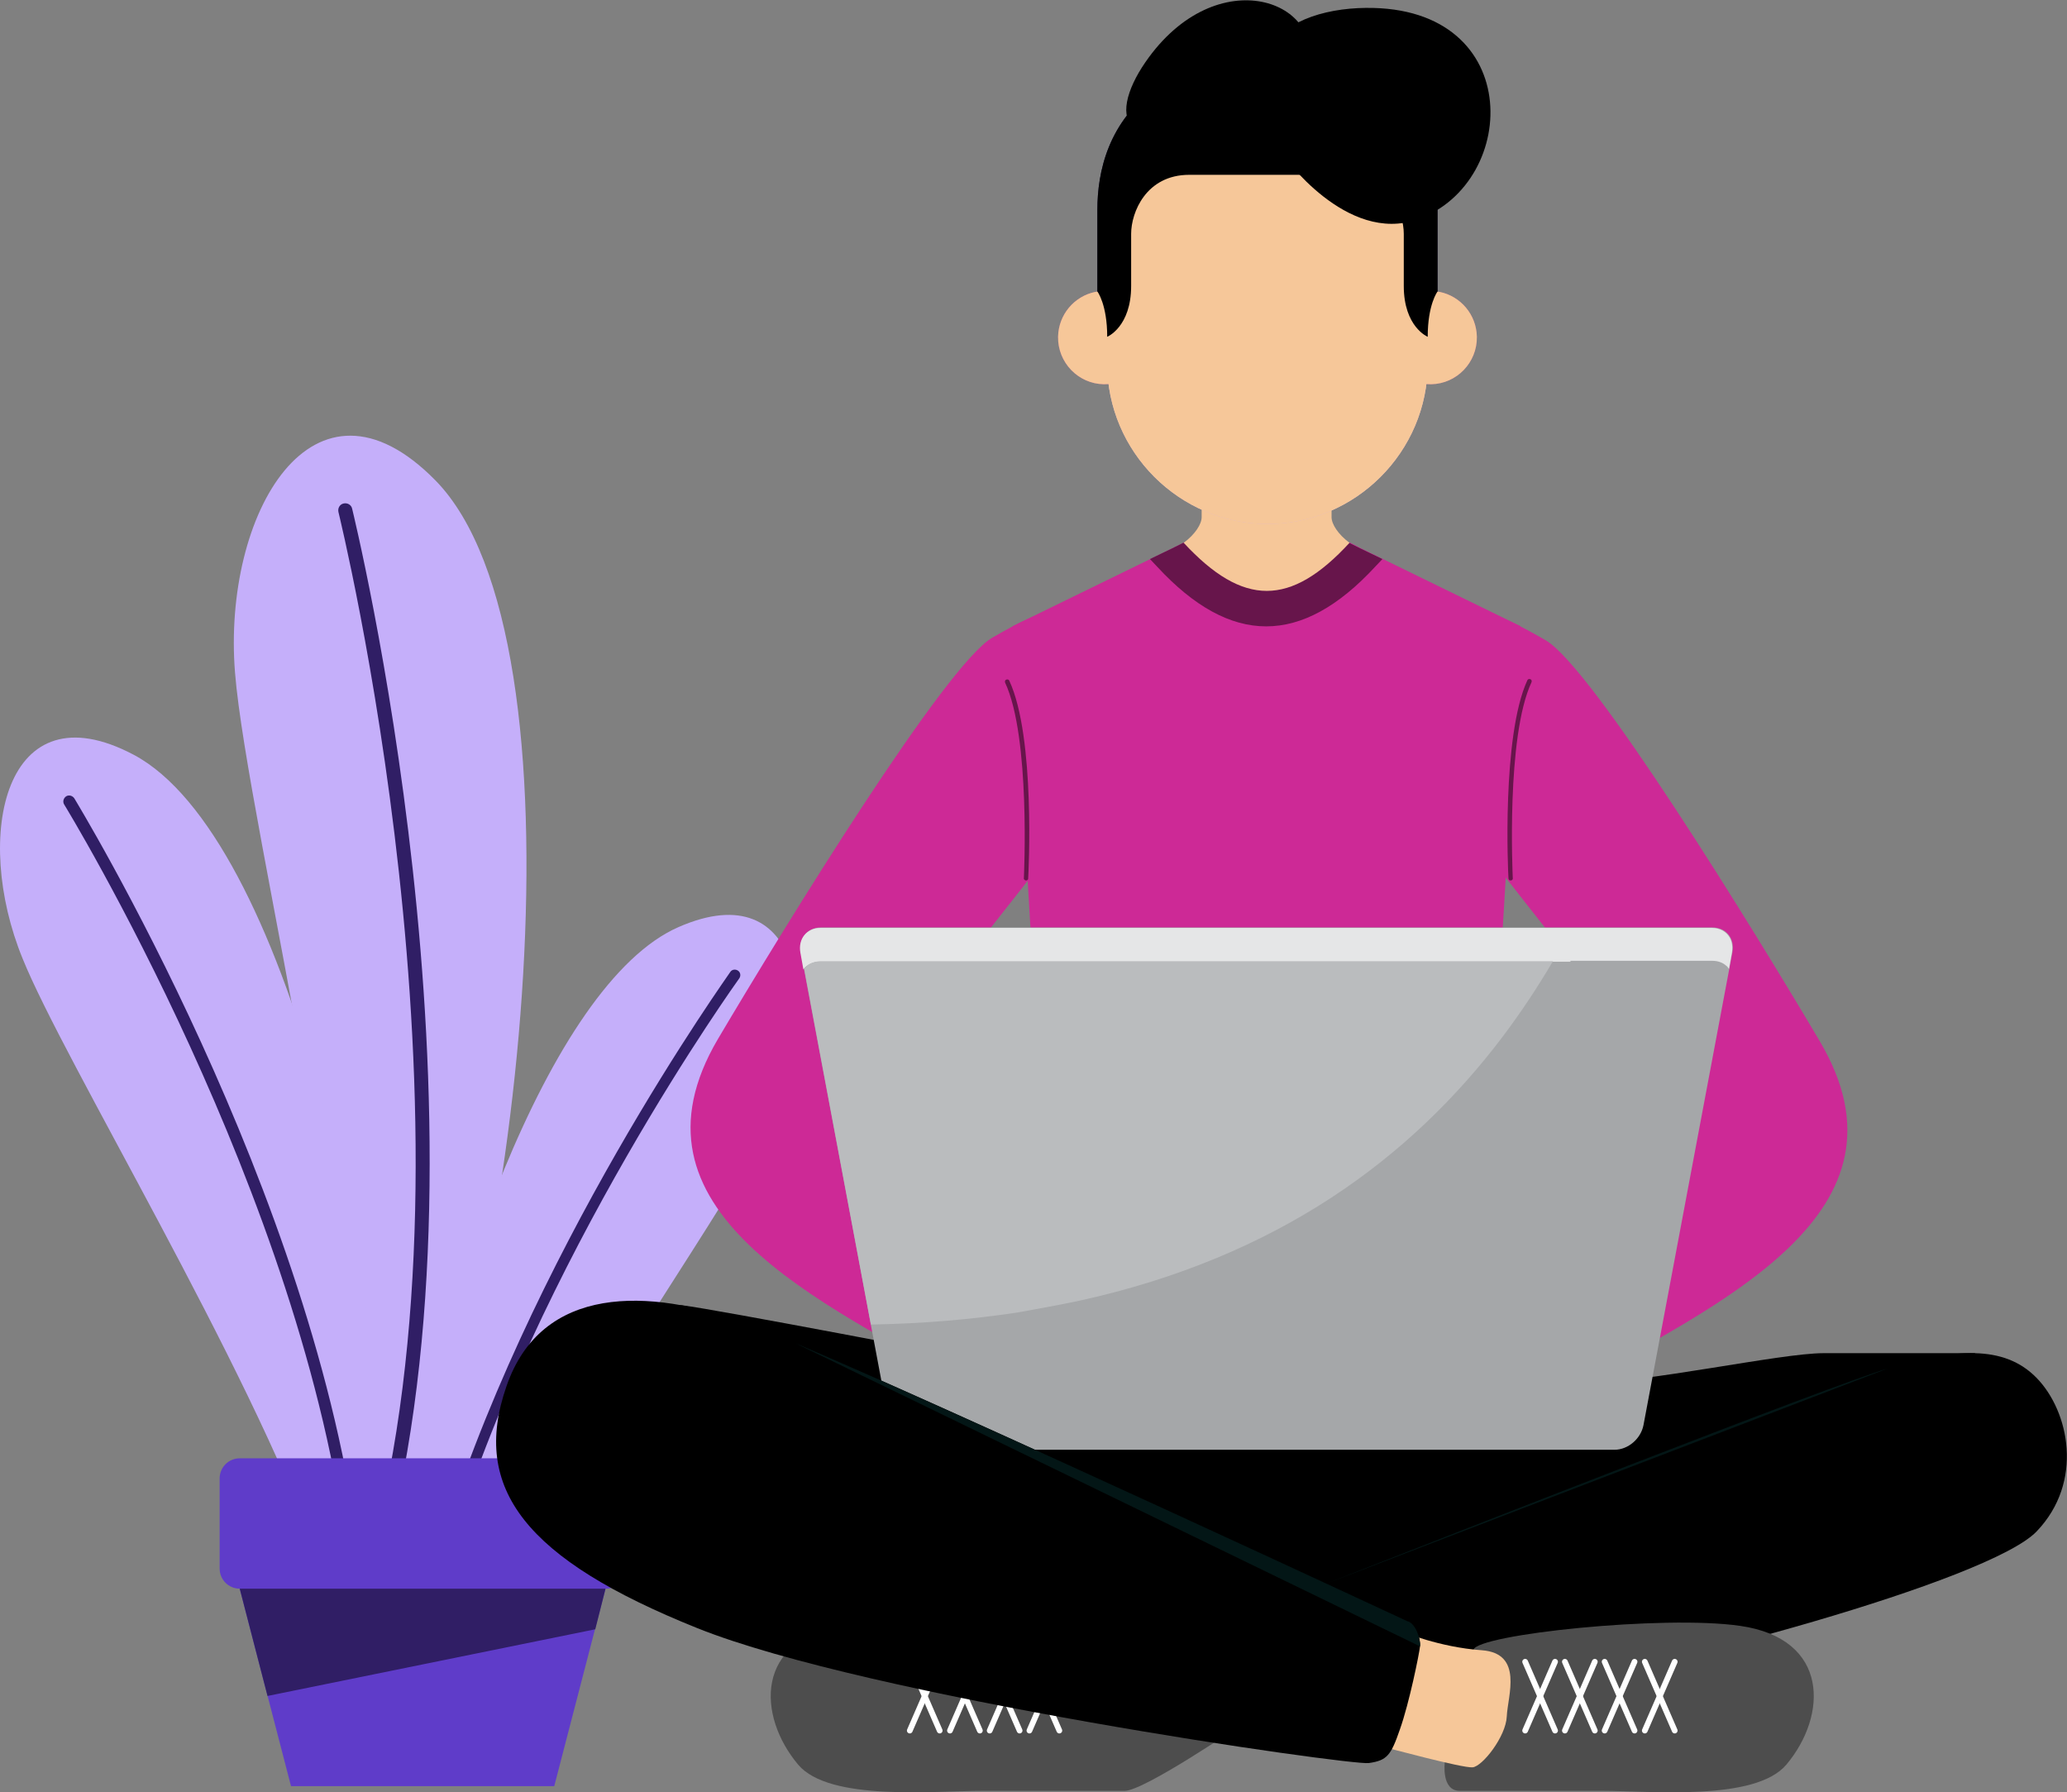 <svg xmlns="http://www.w3.org/2000/svg" xmlns:xlink="http://www.w3.org/1999/xlink" id="Layer_1" x="0px" y="0px" viewBox="0 0 483.7 419.3" style="enable-background:new 0 0 483.7 419.3;" xml:space="preserve">
<rect x="0" y="0" width="483.7" height="419.3" fill="#808080" stroke="none"/>
<style type="text/css">
	.st0{fill-rule:evenodd;clip-rule:evenodd;fill:#C5AFFA;}
	.st1{fill-rule:evenodd;clip-rule:evenodd;fill:#301E65;}
	.st2{fill-rule:evenodd;clip-rule:evenodd;fill:#5F3CC9;}
	.st3{fill-rule:evenodd;clip-rule:evenodd;fill:#4D4D4D;}
	.st4{fill:none;stroke:#FFFFFF;stroke-width:1.341;stroke-linecap:round;stroke-linejoin:round;stroke-miterlimit:2.613;}
	.st5{fill-rule:evenodd;clip-rule:evenodd;fill:#CD2996;}
	.st6{fill-rule:evenodd;clip-rule:evenodd;fill:#67154B;}
	.st7{fill-rule:evenodd;clip-rule:evenodd;fill:#F6C799;}
	.st8{fill-rule:evenodd;clip-rule:evenodd;}
	.st9{fill-rule:evenodd;clip-rule:evenodd;fill:#A5A7A9;}
	.st10{fill:#67154B;}
	.st11{fill-rule:evenodd;clip-rule:evenodd;fill:#031616;}
	.st12{fill-rule:evenodd;clip-rule:evenodd;fill:#CB6A98;}
	.st13{fill-rule:evenodd;clip-rule:evenodd;fill:#E2B8C7;}
	.st14{fill-rule:evenodd;clip-rule:evenodd;fill:#271D4C;}
	.st15{fill-rule:evenodd;clip-rule:evenodd;fill:#E5E6E7;}
	.st16{fill-rule:evenodd;clip-rule:evenodd;fill:#BABCBE;}
</style>
<g>
	<g>
		<g>
			<path class="st0" d="M101.9,112.4c-28.6-29.1-49.9,7.9-46.9,45c2.8,35.2,33.2,156.1,27.6,207h11.6     C122.6,299.2,138.5,149.7,101.9,112.4z"></path>
			<path class="st1" d="M89.9,364.4c27.7-102.8-7.4-244.9-7.5-245.4c-0.2-0.9-1.1-1.4-2-1.2c-0.9,0.2-1.4,1.1-1.2,2     c0.1,0.5,35.2,142.7,7.3,244.6L89.9,364.4L89.9,364.4z"></path>
		</g>
		<g>
			<path class="st0" d="M31.3,176.6c-30.2-16-37.8,18.9-26,47.7c9.7,24,52.8,94.7,69,140.1h15.3C91,301.6,66.9,195.5,31.3,176.6z"></path>
			<path class="st1" d="M84.1,364.4c-10-84.9-66.5-177.2-66.7-177.6c-0.4-0.6-1.2-0.9-1.9-0.5c-0.6,0.4-0.9,1.2-0.5,1.9     c0.2,0.3,56.3,92,66.3,176.1h2.8V364.4z"></path>
		</g>
		<g>
			<path class="st0" d="M158.8,216.9c29.2-12.8,33.9,20.3,20.9,46.3c-8.8,17.6-40.5,62.8-61.8,101.2H93.5     C101.8,306.3,128.5,230.1,158.8,216.9z"></path>
			<path class="st1" d="M102.2,364.4c20.8-70.4,68.6-136.7,68.7-137c0.4-0.6,1.2-0.7,1.8-0.3s0.7,1.2,0.3,1.8     c-0.2,0.3-47.5,65.9-68.2,135.5H102.2z"></path>
		</g>
		<path class="st2" d="M56.1,341.2h85.7c2.6,0,4.7,2.1,4.7,4.7V367c0,2.6-2.1,4.7-4.7,4.7H56.1c-2.6,0-4.7-2.1-4.7-4.7v-21.1    C51.4,343.3,53.5,341.2,56.1,341.2z"></path>
		<polygon class="st2" points="70.8,358.4 127,358.4 141.7,371.7 129.7,417.9 98.9,417.9 68.1,417.9 56.1,371.7   "></polygon>
		<polygon class="st1" points="141.7,371.7 139.3,381.2 62.6,396.8 56.1,371.7   "></polygon>
	</g>
	<g>
		<path class="st3" d="M289.9,403.9c0,0-22.2,15.1-26.7,15.1c-4.4,0-21.8,0-33.2,0c-11.5,0-35.9,2.5-43.2-6.1    c-9.7-11.5-10.2-29.5,10.8-32.5c17.9-2.6,61.5,2,62.4,5.6C260.8,389.4,289.9,403.9,289.9,403.9z"></path>
		<g>
			<line class="st4" x1="247.9" y1="388.8" x2="240.9" y2="404.9"></line>
			<line class="st4" x1="238.6" y1="388.8" x2="231.6" y2="404.9"></line>
			<line class="st4" x1="229.3" y1="388.8" x2="222.3" y2="404.9"></line>
			<line class="st4" x1="219.9" y1="388.8" x2="212.9" y2="404.9"></line>
			<line class="st4" x1="247.9" y1="404.9" x2="240.9" y2="388.8"></line>
			<line class="st4" x1="238.6" y1="404.9" x2="231.6" y2="388.8"></line>
			<line class="st4" x1="229.3" y1="404.9" x2="222.3" y2="388.8"></line>
			<line class="st4" x1="219.9" y1="404.9" x2="212.9" y2="388.8"></line>
		</g>
		<path class="st5" d="M351.5,146.4c0,0-5.2-5.5,10.2,3.4c11,6.4,48.4,67.2,64.2,93.9c23.5,39.9-22.4,61-61,82.3    c0,0-8.7-3.5-9.7-5.3c-1-1.7,3-5.9,0.2-7s-1.8-3.2,0.1-5.8c1.9-2.5,38.3-31.3,40.4-39.6c2.1-8.2-44.7-63.1-49.4-70.9    C341.8,189.7,335.8,162.8,351.5,146.4z"></path>
		<path class="st5" d="M242.4,145.8c0,0,5.2-5.5-10.2,3.4c-11,6.4-48.4,67.2-64.2,93.9c-23.5,39.9,22.4,61,61,82.3    c0,0,8.7-3.5,9.7-5.3c1-1.7-3-5.9-0.2-7s1.8-3.2-0.1-5.8c-1.9-2.5-38.3-31.3-40.4-39.6c-2.1-8.2,44.7-63.1,49.4-70.9    C252.1,189.1,258.1,162.3,242.4,145.8z"></path>
		<path class="st5" d="M315.8,126.9c-22.4,3.6-16.1,3.5-38.7,0l-2.6,1.3L237,146.5l3.9,66.6c0.2,3.8,0.5,7.4,0.7,10.8l0.1,7    c0,0-2.6,55.2-2,57.6s5.6,8,5.6,8c-0.2,1.5-0.4,3.1-0.6,4.8c9,3.8,25.6,8.6,51.7,8.4c26.1,0.2,42.7-4.6,51.7-8.4    c-0.2-1.7-0.4-3.3-0.6-4.8c0,0,5-5.7,5.6-8c0.6-2.4-2-57.6-2-57.6l0.1-7c0.2-3.5,0.5-7.1,0.7-10.8l3.9-66.6l-37.5-18.3    L315.8,126.9z"></path>
		<path class="st6" d="M295.8,129.6l0.8,0.1l0.9-0.1c3.7-0.1,8-1,18.2-2.6l2.6,1.3l5.2,2.5l-1.7,1.8c-17.2,18.6-33.8,18.6-51,0    l-1.7-1.8l5.2-2.5l2.6-1.3C287.7,128.6,291.9,129.5,295.8,129.6z"></path>
		<path class="st7" d="M312.1,84.8l-0.5,10.8c0,0,0,22,0,25.4c0,1.6,1.5,4,4.2,6c-13.8,15-24.9,15-38.8,0c2.7-2,4.2-4.4,4.2-6    c0-3.3,0-25.4,0-25.4l-0.5-10.8c0,0,7.7,1.4,15.7,3.3C304.4,86.2,312.1,84.8,312.1,84.8z"></path>
		<path class="st8" d="M446.9,342.9c2.1-2.9,15.3-26.3,15.3-26.3s-25.4,0-35.5,0s-41,6.9-56.9,7.1s-143.2-6-143.2-6    s-58.8-11.3-66.9-12.3c-8.2-1,6.7,40,9.6,43.3c2.9,3.3,133.7,44.6,144.8,40.8C325.2,385.8,446.9,342.9,446.9,342.9z"></path>
		<path class="st8" d="M299.8,374.6c0,0,126.2-49.9,141.9-54.5c15.7-4.5,27.2-5.6,34.9,2.3c7.6,7.8,11.1,24.3,0,35.9    s-88.3,32.4-120.1,36.9s-44.2,7.2-49,7.8c-4.7,0.6-7.6-0.2-9-4.3c-1.3-4.1-3.4-16.5-3.3-19.3C295.4,376.7,299.8,374.6,299.8,374.6    z"></path>
		<path class="st3" d="M338.1,412.3c0,0-0.9,6.7,3.5,6.7s21.7,0,33.2,0s35.9,2.5,43.2-6.1c9.7-11.5,10.2-29.5-10.8-32.5    c-17.9-2.6-61.5,2-62.4,5.6C344,389.4,338.1,412.3,338.1,412.3z"></path>
		<path class="st9" d="M400.7,217h-65h-78.6h-65c-3.2,0-5.3,2.6-4.7,5.8l20.8,110.6c0.6,3.2,3.7,5.8,6.8,5.8h19.2h124.4h19.2    c3.2,0,6.2-2.6,6.8-5.8l20.8-110.6C406,219.5,403.9,217,400.7,217z"></path>
		<path class="st7" d="M328.3,381.8c0,0,8.5,3.6,18.4,4.3c9.9,0.7,6.1,10.7,5.9,15.5c-0.2,4.7-5.7,11.7-8,11.9    c-2.4,0.2-20.5-4.7-20.5-4.7L328.3,381.8z"></path>
		<path class="st8" d="M329.3,379.3c0,0-132-61.5-154.7-69.7c-22.7-8.3-47.9-9.1-56.1,14.8c-8.3,23.9,4.5,40.4,44.6,56.5    c40,16.1,152.9,32.2,157.2,31.6s5.2-1.8,7.3-7.9c2.2-6.2,4.5-17.6,4.7-19.4S331.2,379.7,329.3,379.3z"></path>
		<g>
			<path class="st10" d="M353.5,206c-0.3,0-0.5-0.2-0.5-0.5c-0.1-1.3-1.6-33.2,4.4-46.3c0.1-0.3,0.4-0.4,0.7-0.3s0.4,0.4,0.3,0.7     c-6,12.8-4.4,45.4-4.4,45.7C354.1,205.8,353.8,206,353.5,206C353.5,206,353.5,206,353.5,206z"></path>
		</g>
		<g>
			<path class="st10" d="M240.1,206C240.1,206,240.1,206,240.1,206c-0.3,0-0.6-0.3-0.5-0.6c0-0.3,1.6-32.9-4.4-45.7     c-0.1-0.3,0-0.6,0.3-0.7c0.3-0.1,0.6,0,0.7,0.3c6.1,13.1,4.5,44.9,4.4,46.3C240.6,205.8,240.4,206,240.1,206z"></path>
		</g>
		<path class="st11" d="M332.3,385.2c0.2-1.8-1.1-5.5-3-5.9c0,0-103.7-48.3-143.1-65"></path>
		<path class="st11" d="M310.4,370.5c30.7-12.1,118.4-46.5,131.3-50.3"></path>
		<g>
			<path class="st12" d="M336.1,68.2c0.3,0,0.5,0.1,0.8,0.1l0,0l0,0c4.9,1,8.6,5.3,8.7,10.5c0.1,6-4.7,11-10.7,11.1     s-11-4.7-11.2-10.7c-0.1-3.5,1.5-6.7,4.1-8.7c-0.3,3.2,0.2,7.2,4.4,7.6l-0.1-6.3C332,69.3,334.4,68.1,336.1,68.2z"></path>
			<path class="st12" d="M257.1,68.2c-0.3,0-0.5,0.1-0.8,0.1l0,0l0,0c-4.9,1-8.6,5.3-8.7,10.5c-0.1,6,4.7,11,10.7,11.1     s11-4.7,11.2-10.7c0.1-3.5-1.5-6.7-4.1-8.7c0.3,3.2-0.2,7.2-4.4,7.6l0.1-6.3C261.3,69.3,258.9,68.1,257.1,68.2z"></path>
		</g>
		<path class="st13" d="M296.6,13.5L296.6,13.5c20.6,0,37.5,16.9,37.5,37.5v34.1c0,20.6-16.9,37.5-37.5,37.5l0,0    c-20.6,0-37.5-16.9-37.5-37.5V51C259.2,30.4,276,13.5,296.6,13.5z"></path>
		<path class="st14" d="M334.1,78.8c0,0-5.6-2.3-5.6-11.9s0-7.2,0-12.2s-3.5-13.8-13.6-13.8s-18.3,0-18.3,0s-8.1,0-18.3,0    c-10.1,0-13.6,8.8-13.6,13.8s0,2.6,0,12.2s-5.6,11.9-5.6,11.9c0-7.6-2.3-10.6-2.3-10.6s0-10.2,0-19.1s2.5-20.8,14.2-29    s25.6-8.1,25.6-8.1s14-0.1,25.6,8.1c11.7,8.2,14.2,20.1,14.2,29s0,19.1,0,19.1S334.1,71.2,334.1,78.8z"></path>
		<g>
			<g>
				<path class="st7" d="M336.1,68.2c0.3,0,0.5,0.1,0.8,0.1l0,0l0,0c4.9,1,8.6,5.3,8.7,10.5c0.1,6-4.7,11-10.7,11.1      s-11-4.7-11.2-10.7c-0.1-3.5,1.5-6.7,4.1-8.7c-0.3,3.2,0.2,7.2,4.4,7.6l-0.1-6.3C332,69.3,334.4,68.1,336.1,68.2z"></path>
				<path class="st7" d="M257.1,68.2c-0.3,0-0.5,0.1-0.8,0.1l0,0l0,0c-4.9,1-8.6,5.3-8.7,10.5c-0.1,6,4.7,11,10.7,11.1      s11-4.7,11.2-10.7c0.1-3.5-1.5-6.7-4.1-8.7c0.3,3.2-0.2,7.2-4.4,7.6l0.1-6.3C261.3,69.3,258.9,68.1,257.1,68.2z"></path>
			</g>
		</g>
		<path class="st7" d="M296.6,13.5L296.6,13.5c20.6,0,37.5,16.9,37.5,37.5v34.1c0,20.6-16.9,37.5-37.5,37.5l0,0    c-20.6,0-37.5-16.9-37.5-37.5V51C259.2,30.4,276,13.5,296.6,13.5z"></path>
		<path class="st8" d="M334.1,78.8c0,0-5.6-2.3-5.6-11.9s0-7.2,0-12.2s-3.5-13.8-13.6-13.8s-18.3,0-18.3,0s-8.1,0-18.3,0    c-10.1,0-13.6,8.8-13.6,13.8s0,2.6,0,12.2s-5.6,11.9-5.6,11.9c0-7.6-2.3-10.6-2.3-10.6s0-10.2,0-19.1s2.5-20.8,14.2-29    s25.6-8.1,25.6-8.1s14-0.1,25.6,8.1c11.7,8.2,14.2,20.1,14.2,29s0,19.1,0,19.1S334.1,71.2,334.1,78.8z"></path>
		<path class="st8" d="M300.1,36.1c0,0,14.9,21.2,31.7,15.2c24.1-8.6,25.2-51.2-14-49.4c-10.3,0.5-19.7,4.4-21.2,11.6    C293.8,28,300.1,36.1,300.1,36.1z"></path>
		<path class="st8" d="M281.7,32.9c0,0,20.3-4.4,24.1-15.9c5.5-16.6-21-26.8-37.8-2.4c-4.4,6.4-6.2,13-2.3,15.5    C273.6,34.9,281.7,32.9,281.7,32.9z"></path>
		<g>
			<line class="st4" x1="356.9" y1="388.8" x2="363.9" y2="404.9"></line>
			<line class="st4" x1="366.2" y1="388.8" x2="373.2" y2="404.9"></line>
			<line class="st4" x1="375.5" y1="388.8" x2="382.5" y2="404.9"></line>
			<line class="st4" x1="384.9" y1="388.8" x2="391.9" y2="404.9"></line>
			<line class="st4" x1="356.9" y1="404.9" x2="363.9" y2="388.8"></line>
			<line class="st4" x1="366.2" y1="404.9" x2="373.2" y2="388.8"></line>
			<line class="st4" x1="375.5" y1="404.9" x2="382.5" y2="388.8"></line>
			<line class="st4" x1="384.9" y1="404.9" x2="391.9" y2="388.8"></line>
		</g>
		<path class="st15" d="M367.5,224.8h33.2c1.3,0,2.4,0.4,3.2,1.1c0.3,0.2,0.5,0.5,0.7,0.8l0.7-3.9c0.2-1.3,0-2.5-0.5-3.4    c-0.8-1.4-2.3-2.3-4.2-2.3h-39.3h-9.7h-16H257h-16h-8.9H192c-3.2,0-5.3,2.6-4.7,5.8l0.7,3.9c0.8-1.1,2.2-1.8,3.9-1.8H226h15.6    h15.5h78.6h15.5h16.3V224.8z"></path>
		<path class="st16" d="M252.7,304.3c46.3-10.2,77.4-33.3,98.9-61.7c4.3-5.7,8.2-11.6,11.8-17.7h-12.2h-15.5h-78.6h-15.5H226h-33.9    c-1.7,0-3.1,0.7-3.9,1.8l15.6,83.2c12.2-0.2,23.5-1.2,34.2-2.8C243,306.2,248,305.3,252.7,304.3z"></path>
	</g>
</g>
</svg>